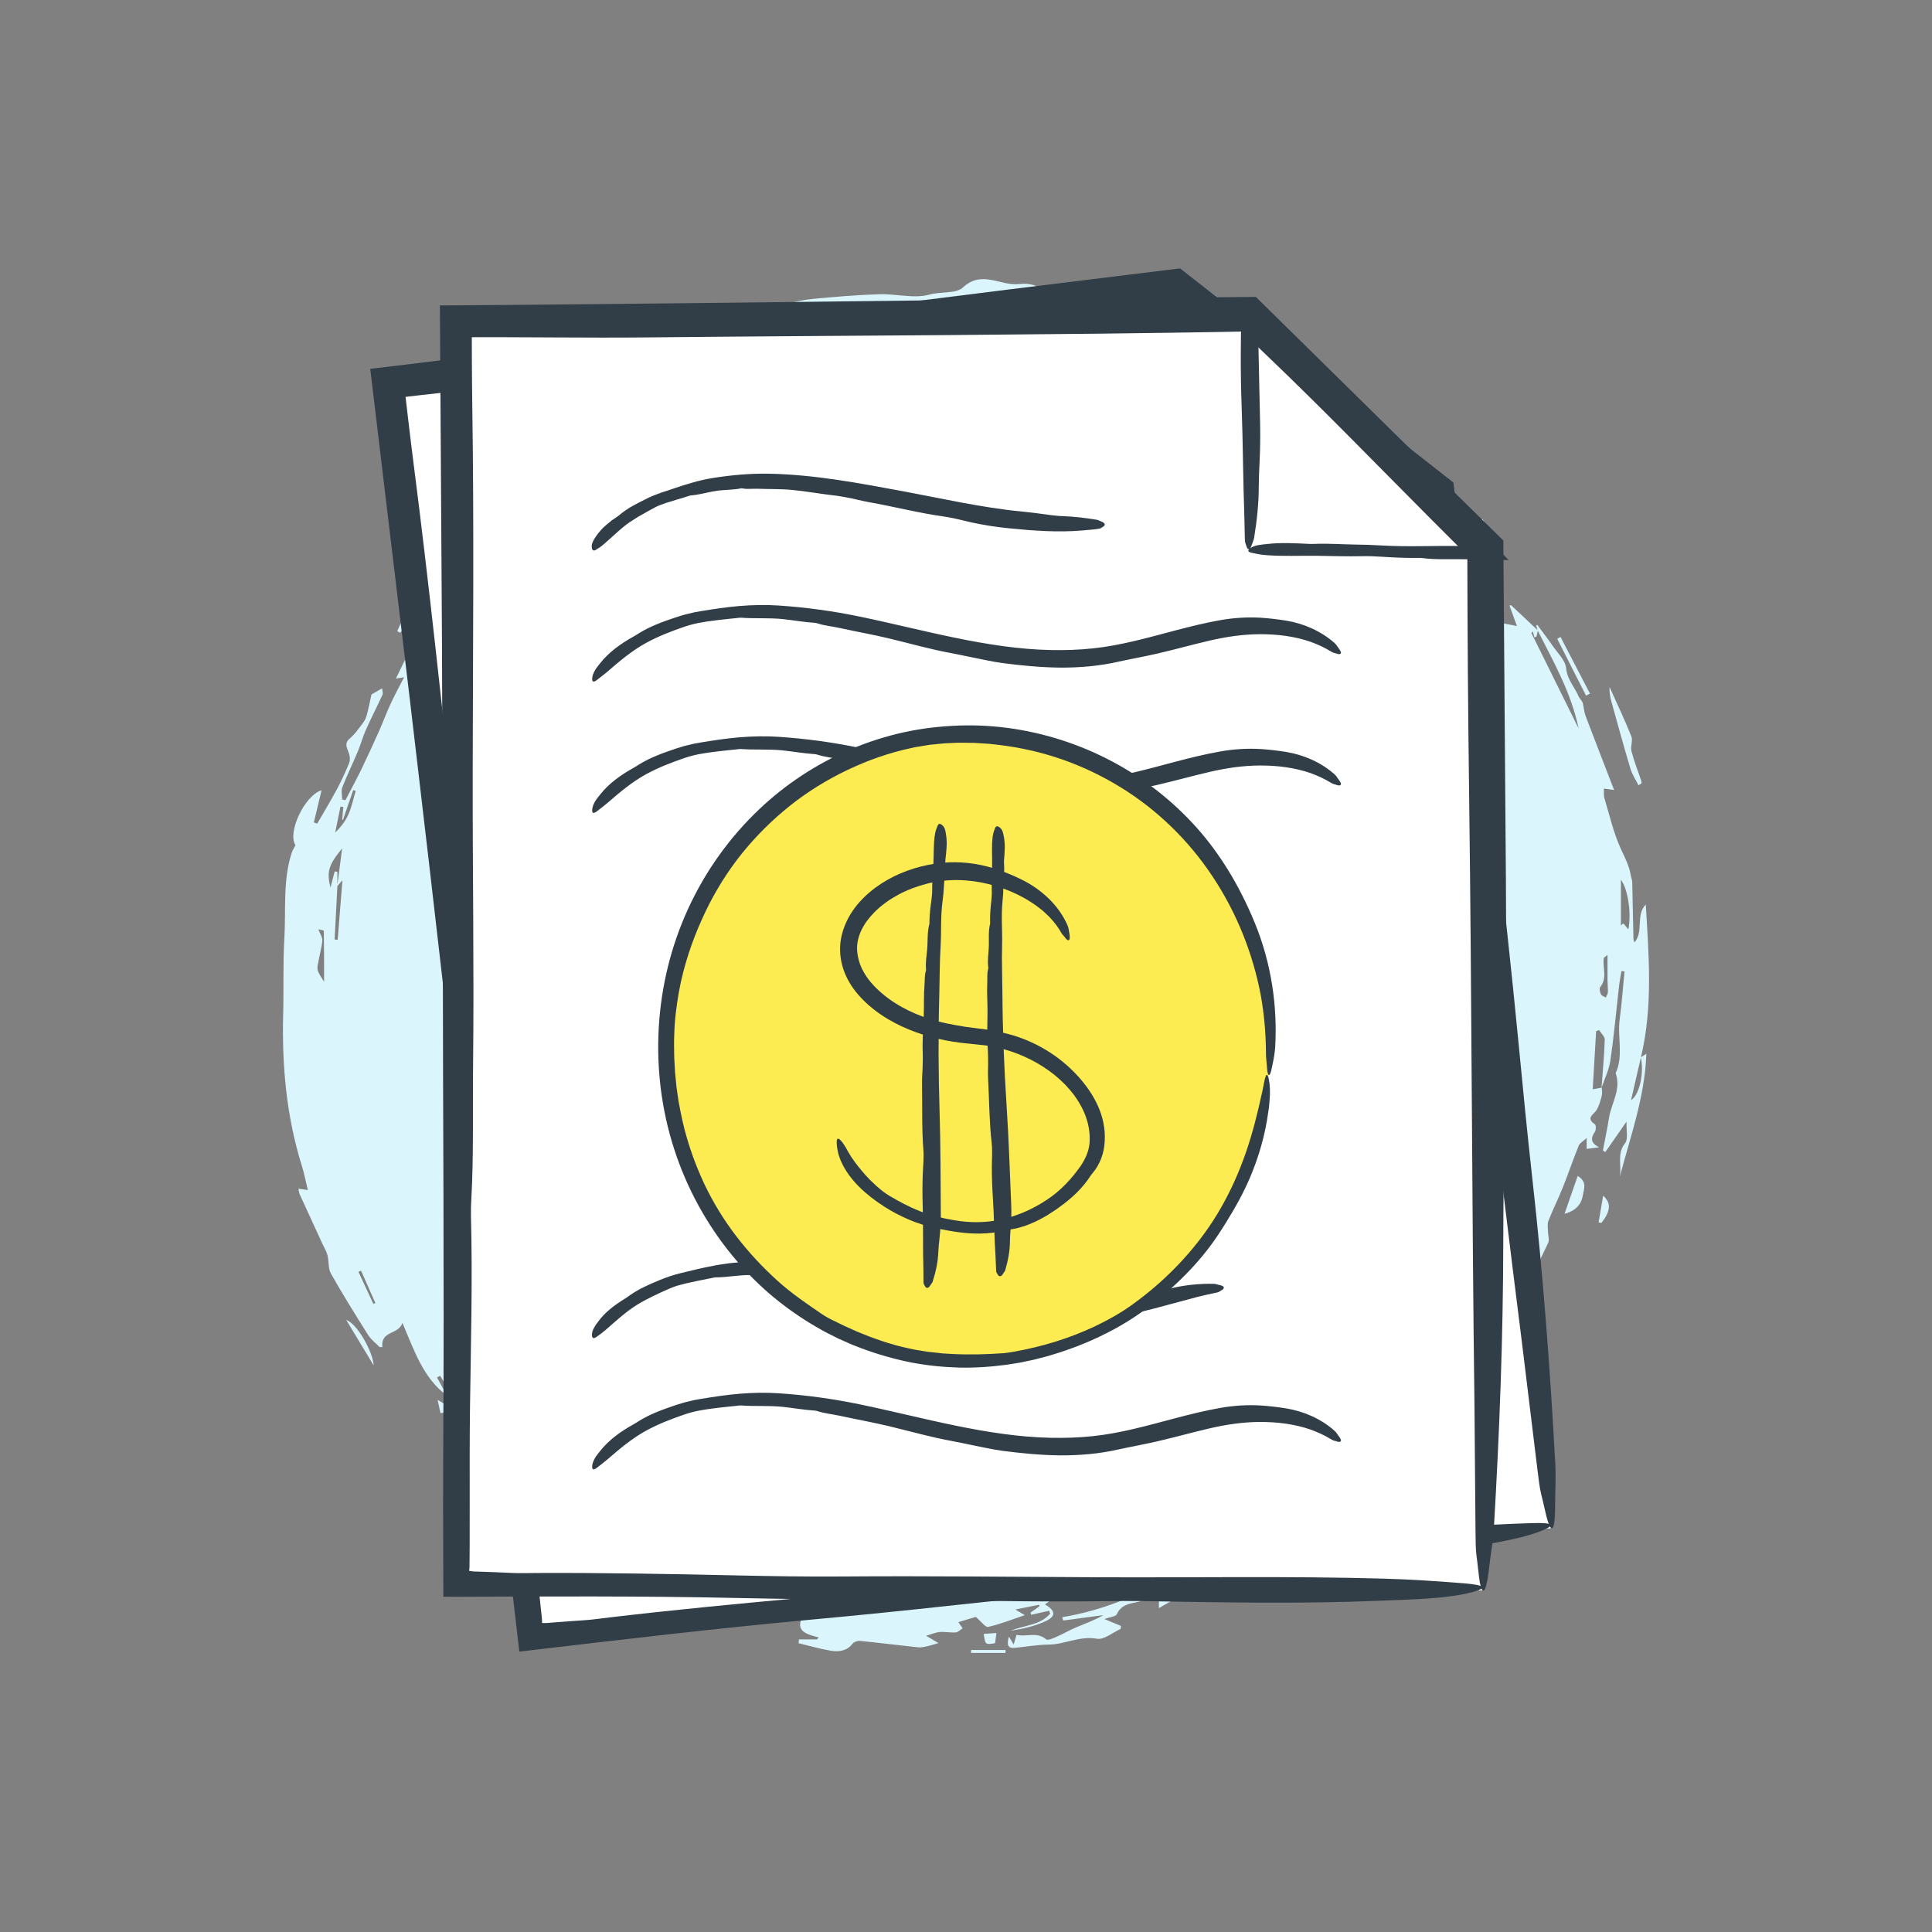 <?xml version="1.0" encoding="UTF-8"?>
<svg id="Layer_2" data-name="Layer 2" xmlns="http://www.w3.org/2000/svg" viewBox="0 0 1080 1080">
  <rect x="0" y="0" width="1080" height="1080" fill="#808080" stroke="none"/>
  <defs>
    <style>
      .cls-1 {
        fill: #313e48;
      }

      .cls-2 {
        fill: #fcec52;
      }

      .cls-3 {
        fill: #fff;
      }

      .cls-4 {
        fill: #dbf5fc;
      }
    </style>
  </defs>
  <g>
    <path class="cls-4" d="M895.41,607.99c.02,1.52.36,3.13-.01,4.54-.72,2.72-1.46,5.56-2.89,7.92-1.62,2.67-6.3,4.48-.94,8.05.67.45.65,3.21-.04,4.22-2.42,3.53-2.35,6.29,2.34,8.61-2.79.37-4.73.63-6.92.92v-6.08c-2.02,1.88-3.85,2.82-4.44,4.27-3.12,7.72-5.79,15.61-8.88,23.34-2.53,6.31-5.59,12.41-8.07,18.73-.7,1.8-.25,4.08-.22,6.13.02,2.04.89,4.41.13,6.05-4,8.64-8.4,17.09-12.86,26.01-4.14-3.36-6.59-2.15-9.14,1.74-2.93,4.47-6.93,8.23-10.16,12.53-3.3,4.38-5.13,9.35-4.99,15.01.04,1.62-.59,3.52-1.53,4.86-4.26,6.04-8.95,11.8-13.06,17.94-1.75,2.61-5.85,3.82-4.86,8.5.25,1.15-2.77,1.51-2.88-1.34-.02-.59-.11-1.19-.19-1.93-10.02,4.81-17.92,17.06-14.89,21.06,3.4-2.91,8.23-5.18,9.84-8.86,2.13-4.91,3.6-7.95,9.33-5.48.08.04.4-.18.4-.29.13-6.61,7.21-8.51,9.29-13.75.39-.99-.05-2.31-.09-3.2,10.07-5.77,14.42-16.77,22.14-24.59.44.2.89.39,1.33.59-.96,2.94-2.02,5.86-2.86,8.84-.73,2.57-.71,5.47-1.89,7.78-2.55,4.96-5.31,9.89-8.65,14.34-3.27,4.35-7.28,8.16-11.1,12.08-4.67,4.8-9.6,9.35-14.18,14.24-2.5,2.67-4.52,5.8-6.75,8.72.25.53.5,1.07.76,1.6,1.55-.42,3.43-.42,4.58-1.33,5.55-4.41,10.89-9.07,16.31-13.64-.34-.52-.67-1.03-1.01-1.55-.13.79-.26,1.59-.4,2.4,1.2.09,2.52.18,4.27.31.78-1.27,2-3.25,3.22-5.23.39.31.79.63,1.18.94-8.27,22.87-28.85,34.25-45.33,49.45-.46-.42-.91-.84-1.37-1.26,2.16-2,4.31-4,6.47-6-.24-.32-.49-.64-.73-.96-1.78,1.1-3.56,2.19-5.34,3.29-.21-.18-.43-.36-.64-.53,1.81-2.7,3.63-5.41,5.44-8.11-4.96,2.7-12.25,1.22-14.58,9.88,2.98-2.12,4.78-3.4,6.13-4.36-2.49,4.74-26.99,25.06-37.55,30.58,1.28-2.63,2.29-4.7,3.29-6.76-.23-.34-.46-.67-.69-1.01-2.21,1.16-4.47,2.23-6.62,3.5-16.75,9.85-33.46,19.78-50.27,29.53-1.64.95-3.88.87-5.84,1.27-.22-.63-.43-1.25-.65-1.88,4.16-2.45,8.31-4.9,13.17-7.77-9.38.1-26.82,7.04-43.68,17.12v-6.87c-4.32,1.26-8.05,2.6-11.89,3.41-4.68.99-9.24,1.56-11.61,6.83-.59,1.32-3.68,1.53-6.96,2.74,3.76,1.56,6.5,2.69,9.25,3.83-.06.56-.13,1.13-.19,1.69-4.44,1.97-9.29,6.19-13.23,5.47-9.65-1.76-17.95,3.21-27.08,3.27-6.25.05-12.49,1.21-18.74,1.83-4.01.4-4.77-1.66-3.37-6.28,1.09,1.83,1.73,2.89,2.64,4.41.56-1.91,1.01-3.45,1.59-5.44,5.35,1.42,11.3-1.96,16.58,2.56.91.78,4.05-.68,5.97-1.52,3.65-1.59,7.1-3.66,10.77-5.2,5.1-2.13,10.33-3.96,15.2-6.83-7.48,1.01-14.96,2.01-22.44,3.02-.18-.62-.35-1.24-.53-1.87,21.85-3.63,41.93-11.57,61.26-23.6-7.83-2.23-15.03,6.37-22.36-.27-4.77,2.01-10.18,4.17-15.48,6.58-1.31.6-2.13,2.2-3.4,2.97-2.36,1.41-4.64,3.3-7.46.13-1.18-1.33-3.63-1.95-5.56-2.11-6.34-.51-12.7-.63-19.06-.96-.82-.04-1.62-.4-2.5-1.27,21.32-1.27,41.84-5.7,61.98-14.55-.49,2.01-.78,3.2-1.18,4.83,4.56-.89,9.29-.58,12.41-2.67,6.38-4.29,14.72-6.54,17.65-14.4-3.33.94-6.94,1.89-10.49,3-3.72,1.16-7.38,2.48-11.71,2.78,1.34-1.75,2.67-3.5,4.43-5.81-1.51.4-2.54.48-3.37.92-20.46,10.79-42.15,18.25-64.53,23.8-2.36.58-4.92.33-7.38.53-4.98.39-10.32-.82-14.34,3.7-.62.7-2.33.48-3.55.58-2.12.18-4.4-.18-6.33.51-4.14,1.48-7.41,2.03-11.91-.49-3.09-1.73-8.3.32-12.56,1.45,4.43,3.01,7.87,5.21,14.25,3.76,7.6-1.73,15.79-3.13,23.9-2.95,8.27.19,16.53.25,24.8.39.06,0,.12.28.29.69-2.4,1.71-4.87,3.47-7.44,5.3,6.02,3.58,6.29,6.65.2,9.47-6.01,2.78-12.63,4.22-19.34,5.26,7.45-3.14,16.36-2.92,22.05-9.54-.2-.54-.4-1.09-.6-1.63-3.34.75-6.68,1.5-10.01,2.25-.14-.4-.27-.79-.4-1.19,1.68-1.19,3.35-2.37,5.03-3.56-.09-.28-.17-.56-.26-.84-3.89.78-7.77,1.55-13.23,2.64,2.44,1.47,3.36,2.02,5.27,3.17-7.28,2.45-13.76,5.04-20.48,6.57-1.51.34-3.86-3.02-6.93-5.6-2.06.62-5.87,1.77-9.73,2.93.84,1.21,1.61,2.32,2.39,3.44-1.27.81-2.5,2.19-3.83,2.3-2.95.23-5.98-.45-8.93-.23-2.24.17-4.41,1.17-7.65,2.09,3.45,2.06,5.37,3.2,6.91,4.12-2.38.67-4.41,1.35-6.5,1.81-1.6.35-3.3.72-4.89.55-10.86-1.16-21.69-2.53-32.55-3.61-1.35-.13-3.34.62-4.16,1.66-3.22,4.09-7.64,4.56-12.03,3.85-6.11-1-12.09-2.78-18.12-4.22.11-.69.21-1.39.32-2.09h10.02c.31-.38.61-.77.92-1.15-6.88-1.74-13.63-3.56-8.62-12.24-10.8-3.96-20.9-7.66-31.01-11.37-.12.19-.24.37-.35.56,4.4,2.51,8.81,5.01,13.21,7.52-.16.5-.31,1-.47,1.5-1.97-.15-3.94-.4-5.91-.43-3.01-.06-6.59-2.96-8.74,2.03-.34.8-3.55.36-5.59.5v4.73c-.86.07-1.37.25-1.5.1-6.81-7.92-17.49-7.66-25.82-12.29-7.21-4.01-14.15-8.53-21.1-13-3.03-1.94-5.4-5.36-9.76-2.54-.77.5-2.74-.28-3.84-.96-5.4-3.34-10.6-7-16.05-10.26-3.76-2.25-7.69-4.29-11.75-5.93-4.13-1.68-7.75-3.41-8.39-8.5-.13-1.01-1.18-2.38-2.13-2.74-10.11-3.87-17.07-11.84-24.69-18.89-3.67-3.4-6.54-7.65-9.97-11.33-1.89-2.03-3.91-4.38-6.36-5.36-3.54-1.41-3.21-2.95-1.68-5.39,5.17.09,7.08,9.37,14.22,4.05-8.8-8.72-17.29-17.53-26.34-25.72-1.4-1.27-5.35.29-8.75.59-.37-1.72-.88-4.03-1.61-7.41,2.43,1.43,4,2.36,5.6,3.3,1.13-.83,2.38-1.74,4.06-2.96-2.62-4.4-5.43-9.11-8.24-13.82-.58.33-1.17.65-1.75.98,1.84,3.36,3.69,6.73,5.56,10.14-13.32-9.92-18.18-24.92-24.87-40.65-2.32,6.79-12.19,4.12-11.24,13.51-.5,0-1,.01-1.51.02-2.17-2.23-4.8-4.17-6.42-6.74-7.15-11.33-14.24-22.72-20.83-34.39-1.61-2.86-1.06-6.87-1.91-10.25-.54-2.17-1.82-4.16-2.77-6.23-4.28-9.3-8.58-18.59-12.82-27.91-.36-.78-.38-1.72-.65-3.06,1.62.24,3.04.45,5.25.77-1.14-4.69-1.98-9.15-3.32-13.45-8.67-27.7-11.21-56.12-10.46-84.98.37-14.14-.17-28.33.66-42.43.94-15.89-.92-32.06,4.07-47.6.44-1.38,1.29-2.63,2.14-4.31-4.65-7.14,5.05-27.69,14.59-30.74-1.47,6.13-2.89,12.07-4.31,18,.63.23,1.25.45,1.88.68,3.64-6.32,7.42-12.56,10.87-18.98,2.58-4.81,4.86-9.79,6.96-14.82.61-1.46.47-3.48.02-5.06-.86-3.05-3.23-5.81.46-8.84,2.44-2.01,4.33-4.73,6.29-7.27,1.16-1.51,2.36-3.17,2.88-4.96,1.15-3.94,1.89-8.01,2.85-12.28,1.15-.66,3.04-1.74,5.92-3.39.1,1.21.65,2.63.21,3.6-2.98,6.56-6.31,12.96-9.24,19.53-1.79,4.02-2.93,8.32-4.63,12.38-2.78,6.63-5.96,13.1-8.55,19.79-.77,1.98-.12,4.5-.12,6.78.61.15,1.23.3,1.84.44,3.02-5.83,6.16-11.59,9.02-17.49,3.38-6.97,6.6-14.03,9.76-21.1,2.22-4.98,4.08-10.12,6.37-15.06,2.29-4.94,4.9-9.72,7.64-15.09-1.46.24-2.48.4-4.55.74,3.88-8,7.36-15.26,10.92-22.49,1.22-2.49,3.05-4.75,3.85-7.35,1.57-5.09,5.51-2.54,8.95-3.45-.9,1.81-1.58,3.17-2.26,4.53.17.1.33.21.5.31,13.33-16,26.66-32.01,39.99-48.01-.26-.3-.53-.61-.79-.91-1.58,1.02-3.17,2.05-5.49,3.55,15.3-26.21,40.75-40,63.1-57.43-1.37,2-2.75,4-4.12,6,.33.4.65.79.98,1.19,10.17-6.21,20.35-12.43,30.52-18.64-.13-.37-.26-.75-.38-1.12-3.33,1.28-6.67,2.55-10,3.83-.22-.39-.45-.77-.67-1.16,10.46-6.34,20.93-12.68,31.39-19.02-17.42,2.63-30.31,16.01-47.8,18.17,2.23-1.93,6.38-3.89,6.35-5.79-.09-6.48,4.96-8.28,8.72-10.5,8.65-5.11,17.83-9.33,26.85-13.81.68-.34,1.82.04,2.68.29,3.57,1.02,6.69-1.08,7.69-4.79.45-1.66,1.75-3.08,2.06-5.62-10.71,4.11-21.43,8.22-32.14,12.32-.24-.32-.49-.64-.73-.95,1.27-.72,2.54-1.44,3.8-2.16-.37-.49-.74-.99-1.11-1.49-5.5,3.34-10.99,6.68-16.49,10.01-.38-.57-.76-1.13-1.14-1.7,3.25-2.31,6.49-4.64,9.77-6.91,6.16-4.25,10.78-10.41,17.97-13.46,10.57-4.48,20.71-10.11,32.61-10.24-5.18,1.77-10.36,3.54-15.54,5.32.21.69.42,1.38.63,2.07,7.03-1.78,14.06-3.55,21.09-5.33-.1-.55-.19-1.1-.29-1.65-2.02-.1-4.03-.2-6.05-.3,4.79-.76,9.56-1.98,14.37-2.19,8.92-.4,11.77-1.26,17.95-7.53-3.6.26-6.46.46-9.31.67h.01c2.99-1.2,5.89-2.76,8.99-3.52,5.31-1.31,10.7-2.54,16.13-3.04,12.23-1.14,24.49-2.19,36.76-2.56,9.34-.28,19.29,2.59,27.9.2,6.43-1.79,14.82-.32,18.79-4.02,10.43-9.71,20.66-.96,30.78-1.84,4.66-.41,10.6-.41,14.49,4.51.79,1,4.07,1.5,4.92.76,6.46-5.61,13.36-1.42,19.97-1.14,7.17.3,14.32,1.3,21.44,2.3,1.78.25,4.76,1.54,4.86,2.58.39,4.03,3.56,4.06,6.02,5.36,10.9,5.79,21.79,11.55,34.03,14.16,1.89.4,3.53,2.04,4.99,3.7-2.95,1.57-5.66,3.46-7.38-.85-.25-.63-1.83-1.46-2.11-1.25-7.29,5.26-10.24-3.35-15.38-4.83-3.08-.89-5.95-2.54-8.83-3.33,8.26,6.39,16.51,12.79,25.4,19.67-3.93-.36-7-.64-10.08-.92,5.58,4.3,14.9-.77,18.71,8.68-4.02-.24-7.76-.46-11.47-.69,1.55,2.05,3.08,4.06,4.61,6.08-.31.54-.63,1.08-.94,1.62-10.06-1.93-20.12-3.85-30.28-5.8,25.72,10.83,51.32,21.44,78.49,27.81-10.93-6.3-21.86-12.6-32.79-18.89.26-.45.52-.9.78-1.35,10.4,2.19,20.25,4.97,28.37,12.92,4.45,4.37,10.95,6.66,16.58,9.79.66.37,1.68.04,2.48.24,2.53.65,5.03,1.4,7.54,2.12-.23.74-.46,1.48-.69,2.21-2.41-.99-4.82-1.98-7.94-3.27,2.35,4.39,4.36,8.14,6.36,11.88-.31.42-.62.85-.93,1.27-8.95-8.52-19.19-13.9-31.43-14.35-.19.42-.38.85-.57,1.27,3.08,1.22,6.16,2.43,10.1,3.99-1.71,1.27-2.63,1.95-4.16,3.09,14.62,2.69,23.75,13.38,34.49,21.2,10.62,7.73,19.94,17.24,30.7,25.55-1.93-3.16-3.87-6.33-5.81-9.49.17-.15.33-.3.5-.46,7.23,6.6,14.47,13.2,21.7,19.8.21-.22.43-.44.64-.66-1.52-1.6-3.04-3.2-4.56-4.8.29-.43.59-.87.88-1.3,1.51.97,3.31,1.68,4.47,2.97,3.78,4.19,6.55,10.02,11.17,12.56,6.39,3.52,7.98,8.8,9.59,14.72-.81-.33-1.62-.66-2.43-.99-.32.29-.64.59-.96.88,2.4,3.89,4.8,7.77,7.2,11.66.38-.19.76-.39,1.13-.58.07-.83.14-1.66.21-2.49,1.79,3.4,3.59,6.79,5.35,10.2,3.06,5.95,3.6,6.42,10.43,8.94.39-2.46.79-4.93,1.19-7.43,2.66.51,4.6.89,7.81,1.51-1.64-4.5-2.89-7.95-4.15-11.4.28-.09.55-.18.83-.27,5.01,4.7,10.01,9.39,15.01,14.1-.25,1.13-.48,2.25-.72,3.37-.39.21-.78.42-1.17.63-.31-1.13-.61-2.26-.92-3.39-.27.29-.53.58-.8.87,8.8,17.8,17.6,35.6,26.4,53.4-4.07-19.8-13.91-37.09-22.87-54.76-.29-.95-.58-1.89-.87-2.84.21-.12.42-.25.62-.37,2.77,3.76,5.66,7.44,8.29,11.29,2.89,4.25,7.42,8.47,7.86,13.03.62,6.33,4.64,10.3,6.84,15.43.68,1.59,2.23,2.81,2.51,4.2.51,2.38.72,4.87,1.57,7.11,5.17,13.67,10.49,27.28,15.88,41.24-2.39-.32-4.03-.54-5.68-.76.07,1.81-.23,3.73.28,5.4,2.94,9.75,5.19,19.85,9.49,28.98,2.2,4.66,4.4,9.05,5.24,14.11.21,1.28.78,2.54.81,3.81.27,10.61.44,21.21.69,31.82.01.64.41,1.28.6,1.85,5.26-6.18.48-15.12,6.27-21.18,1.73,28.67,4.08,57.26-2.74,85.59-1.82,7.96-3.65,15.89-5.49,23.81,5.08-3.21,7.4-16.5,5.41-23.91,1.07-.7,2.15-1.4,3.14-2.04-.77,24.06-9.03,46.65-15.11,69.72,1.85-6.38-1.79-13.44,3.21-19.72,1.88-2.36.62-7.24.84-12.08-4.5,6.45-8.18,11.73-11.87,17.02-.45-.29-.89-.58-1.34-.87,1.14-6.07,2.41-12.12,3.4-18.22,1.35-8.31,6.95-16,3.71-24.99,4.51-9.7.91-20.02,2.25-29.98,1.2-8.93,1.83-17.93,2.71-26.9-.56-.06-1.12-.13-1.68-.19-.45,2.72-1.03,5.43-1.34,8.17-1.61,13.94-2.85,27.94-4.87,41.82-.76,5.22-3.25,10.19-4.95,15.27.66-8.98,1.5-17.95,1.79-26.94.06-1.75-2.05-3.58-3.16-5.37-.55.22-1.11.44-1.66.66-.65,11.12-1.3,22.24-1.9,32.43,1.89-.33,3.47-.61,5.05-.89ZM188.61,495.28c-.52,9.97-1.03,19.94-1.55,29.91.57.05,1.13.09,1.7.14.88-10.99,1.76-21.98,2.67-33.3-1.15,1.33-2.04,2.38-2.94,3.42.86-6.61,1.73-13.22,2.77-21.19-7.59,9.24-8.73,13.03-6.53,21.92,1.01-3.83,1.69-6.45,2.38-9.08.5.1,1,.21,1.49.31,0,2.63,0,5.25,0,7.87ZM692.41,854.5c6.52-7.48,12.81-14.7,19.1-21.91-1.12,2.39-3.03,4.14-5.17,5.53-1.22.79-3.58,1.85-4.12,1.36-3.76-3.43-5.91-.56-8.5,1.59-2.99,2.49-6.32,4.58-9.23,7.16-4.46,3.96-8.68,8.19-13.01,12.31.4.49.8.98,1.2,1.47,5.19-2.82,10.38-5.64,15.57-8.46q1.65,3.35-2.66,8.41c3.91-.58,7.81-1.15,12.27-1.81-3.85,2.47-7.3,4.68-10.75,6.89.16.19.32.39.48.58,3.62-1.48,7.23-2.96,10.85-4.44.26.55.51,1.09.77,1.64-13.56,6.97-27.11,13.93-40.67,20.9,24.53-2.97,45.02-14.67,65.02-29.37-8.14-5.07-12.37,3.6-20.25,3.94,5.02-5.28,9.07-9.53,13.11-13.79-.29-.34-.58-.67-.87-1.01-1.17.82-2.36,1.61-3.5,2.46-3.69,2.71-7.39,5.41-11.03,8.18-3.57,2.72-6.45,2.36-8.6-1.62ZM445.62,204.57c-1.64-.78-2.14-1.25-2.56-1.18-17.06,2.52-34.31,4.43-49.7,13.14-2.02,1.14-3.19,3.67-5.05,5.21-2.6,2.16-5.47,3.99-8.65,6.25,18.9-5.77,37.29-11.22,55.54-17.09,3.5-1.13,6.48-3.88,10.41-6.34ZM809.23,730.4c-.53-.35-1.06-.7-1.59-1.04-7.97,11.13-15.95,22.25-23.92,33.38.85.76,1.69,1.51,2.54,2.27.53-1.36.78-2.96,1.67-4.02.94-1.12,2.49-1.74,3.77-2.57-.49,1.52-.94,3.05-1.49,4.54-.2.55-.61,1.02-1.31,2.14,9.67-2.86,12.37-10.91,17-17.8-4.88-.41-5.54,7.76-10.91,4.63,4.83-7.3,9.53-14.41,14.24-21.52ZM770.73,787.32c-5.21,3.9-10.1,7.32-14.71,11.09-4.63,3.79-8.98,7.93-13.45,11.92,12.86,1.63,15.86-9.96,23.11-16.41-.62,1.84-1.1,3.26-1.58,4.69.61.24,1.22.47,1.83.71,1.55-3.87,3.09-7.74,4.8-12ZM910.26,519.55c1.72-8.52,0-22.1-4.16-27.81v25.55c.46-.37.93-.73,1.39-1.1.9,1.09,1.8,2.19,2.77,3.36ZM793.77,308.94c-.43,9.78,5.6,15.46,11.6,21.15,2.26-5.13-2.93-14.73-11.6-21.15ZM181.16,548.76c0-9.25.03-18.82-.14-28.39,0-.34-2.1-.64-3.08-.92,1.02,2.67,2.37,4.5,2.24,6.22-.3,3.79-1.41,7.51-2.08,11.28-.33,1.82-.97,3.86-.47,5.5.69,2.26,2.32,4.23,3.54,6.32ZM191.9,451.09c-.52-.08-1.04-.16-1.57-.24-.99,4.85-1.97,9.7-2.96,14.54,3.3-3.19,5.84-6.54,7.46-10.29,1.78-4.13,2.71-8.63,4.01-12.97-.46-.16-.91-.32-1.37-.48-1.92,5.56-3.84,11.12-5.76,16.68-.14-.04-.28-.09-.43-.13.21-2.37.41-4.74.62-7.11ZM898.61,533.8c-1.58,1.32-2.04,1.5-2.08,1.75-.8,5.35,2.14,11.11-1.97,16.19-.64.79-.18,2.85.36,4.06.38.85,1.77,1.24,2.7,1.84.42-.95,1.15-1.89,1.19-2.86.11-2.24-.18-4.49-.2-6.74-.04-4.41-.01-8.82-.01-14.24ZM456.46,199.07h18.61c-6.31-5.48-12.48-2.97-18.61,0ZM716.94,867.54c-.22-.37-.45-.75-.67-1.12-6.77,3.88-13.53,7.76-20.3,11.64.35.59.71,1.17,1.06,1.76,6.64-4.09,13.27-8.19,19.91-12.28ZM788.59,773.2c-.55-.48-1.09-.95-1.64-1.43-3.57,4.2-7.14,8.4-10.71,12.6.42.37.84.74,1.27,1.11,3.69-4.09,7.39-8.19,11.08-12.28ZM782.77,295.05c-.56.25-1.11.51-1.67.76,2.82,4.42,5.63,8.84,8.45,13.25.52-.32,1.04-.64,1.56-.95-2.78-4.35-5.56-8.71-8.34-13.06ZM201.86,710.37c-.5.18-1,.36-1.5.54,2.79,5.99,5.58,11.99,8.36,17.98.37-.17.74-.34,1.11-.5-2.66-6-5.31-12.01-7.97-18.01Z"/>
    <path class="cls-4" d="M768.89,244.07c4.72,2.51,10.15,2.97,11.5,8.96.18.79,1.43,1.56,2.35,1.93,9.58,3.87,16.17,10.92,21.22,19.66.51.89.95,1.89,1.67,2.59,4,3.84,8.17,7.5,12.08,11.43,3.78,3.8,7.32,7.84,10.81,11.61-1.13,1.58-2.02,2.82-3.46,4.84,7.75-.4,10.48,4.08,12.64,9.22-.59.62-1.18,1.23-1.76,1.85-.92-1.59-1.55-3.5-2.84-4.68-1.29-1.17-3.22-2.19-4.91-2.26-5.58-.23-7.18-1.92-6.87-7.74.06-1.11-.41-2.7-1.21-3.32-8.05-6.21-12.95-15.06-19.44-22.53-6.34-7.3-14.33-13.22-21.85-19.45-3.41-2.82-7.4-4.93-11.63-7.69.26-.67.86-2.23,1.7-4.41Z"/>
    <path class="cls-4" d="M773.66,278.45c-1.77-.94-3.72-1.5-5.02-2.74-7.18-6.85-14.2-13.87-22.07-21.62,13.49.51,25.21,11.58,27.09,24.36Z"/>
    <path class="cls-4" d="M915.94,439c-1.53-3.08-3.54-6.03-4.52-9.28-3.72-12.41-7.12-24.91-10.59-37.39-.73-2.64-1.27-5.33-1.1-8.32,4.12,9.19,8.47,18.3,12.22,27.64.95,2.36-.63,5.65.04,8.23,1.45,5.59,3.61,11,5.46,16.49.16.47.13,1.01.19,1.51-.57.37-1.14.75-1.71,1.12Z"/>
    <path class="cls-4" d="M721.96,220.33c-3.72,3.9-7.08,3.64-11.21,1.49-6.12-3.19-12.59-5.68-18.64-9.19,10.65-.35,20.16,3.16,29.84,7.7Z"/>
    <path class="cls-4" d="M881.95,657.36c5.45,3.38,3.41,7.26,2.98,10.25-.72,4.92-3.26,9.01-10.35,10.91,2.68-7.68,4.94-14.18,7.37-21.16Z"/>
    <path class="cls-4" d="M872.34,356.06c5.49,10.55,10.98,21.1,16.47,31.65-.74.38-1.48.75-2.22,1.13-5.36-10.56-10.71-21.13-16.07-31.69.61-.36,1.21-.73,1.82-1.09Z"/>
    <path class="cls-4" d="M208.9,763.3c-5.11-8.48-10.23-16.96-15.34-25.43,5.74,1.77,14.81,17.27,15.34,25.43Z"/>
    <path class="cls-4" d="M893.62,683.35c.79-4.67,1.59-9.35,2.54-14.93,4.8,4.15,4.02,8.88-.95,15.19-.53-.09-1.06-.17-1.58-.26Z"/>
    <path class="cls-4" d="M747.55,228.77c4.99,3.14,9.27,5.67,13.33,8.5.85.59.93,2.3,1.36,3.49-1.17-.1-2.66.23-3.45-.36-3.49-2.59-6.83-5.39-10.09-8.28-.64-.56-.66-1.83-1.15-3.36Z"/>
    <path class="cls-4" d="M778.35,278.26c4.79,3.7,10.12,6.88,11.47,13.79-4.18-4.25-8.37-8.5-12.55-12.75.36-.35.72-.7,1.08-1.04Z"/>
    <path class="cls-4" d="M850.98,742.11c1.72-8.64,5.37-12.93,11.17-12.37-3.79,4.2-7.03,7.79-11.17,12.37Z"/>
    <path class="cls-4" d="M562.09,923.98h-19.24c0-.55,0-1.09,0-1.64h19.24c0,.55,0,1.09,0,1.64Z"/>
    <path class="cls-4" d="M709.84,884.14c5.93-3.74,11.87-7.48,17.8-11.22.34.54.68,1.07,1.02,1.61-6,3.63-12,7.27-17.99,10.9-.28-.43-.55-.86-.83-1.29Z"/>
    <path class="cls-4" d="M557.01,912.86c-.31,2.32-.54,4.02-.76,5.69-5.44.92-5.5.87-6.34-5.19,2.24-.16,4.46-.31,7.1-.5Z"/>
    <path class="cls-4" d="M334.77,240.3c-4.39,2.4-8.79,4.8-13.38,7.3.43-3.94,3.69-5.92,13.38-7.3Z"/>
    <path class="cls-4" d="M222.05,352.86c1.11-2.42,2.08-4.92,3.42-7.21.36-.61,1.86-.55,2.84-.79.15,1.05.8,2.46.35,3.09-1.47,2.07-3.33,3.85-5.04,5.74-.52-.28-1.04-.56-1.56-.83Z"/>
    <path class="cls-4" d="M429.78,173.58c-7.18,1.95-14.35,3.9-21.53,5.85-.12-.57-.24-1.14-.36-1.72,7.3-1.38,14.6-2.75,21.9-4.13,0,0,0,0,0,0Z"/>
    <path class="cls-4" d="M334.82,234.52c-4.92,2.73-9.85,5.47-14.77,8.2-.24-.42-.48-.84-.72-1.25,4.9-2.78,9.8-5.56,14.7-8.35.26.47.53.93.79,1.4Z"/>
    <path class="cls-4" d="M833.91,303.07c-2.27-4.01-4.54-8.01-6.81-12.02.55-.31,1.09-.61,1.64-.92,2.28,4.05,4.56,8.1,6.85,12.15-.56.26-1.12.53-1.67.79Z"/>
    <path class="cls-4" d="M400.51,219.55c8.53-9.94,18.31-11.43,28.78-10.7.15.48.31.97.46,1.45-9.24,2.92-18.48,5.84-29.24,9.24Z"/>
  </g>
  <g>
    <g>
      <polygon class="cls-3" points="867 854.27 293.39 919.36 213 210.98 656.61 160.64 801.37 275.89 867 854.27"/>
      <path class="cls-1" d="M869.36,837.73c.05-6.39.48-11.99.07-19.37-2.86-52.51-6.79-105.57-12.85-159.55-2.79-24.87-5.2-49.78-7.58-74.43-4.1-42.5-8.72-85.18-13.83-127.2-7.57-62.48-15.14-124.97-22.7-187.44-50.95-39.91-101.89-79.81-152.82-119.71-32.17,3.96-64.33,7.92-96.48,11.88-30.75,3.86-61.49,7.71-92.23,11.57-43.02,5.39-86.07,10.79-129.15,16.19-21.54,2.66-43.1,5.33-64.67,7.99-10.78,1.32-21.57,2.65-32.36,3.97-12.59,1.52-25.19,3.04-37.79,4.57,7.43,62.02,14.87,124.13,22.31,186.27,7.13,60.35,14.15,120.76,21.06,181.2,9.89,86.56,20.43,173.04,29.73,259.71,1.54,14.41,3.16,28.81,4.81,43.2,1.81,15.56,3.61,31.11,5.42,46.67l43.11-5.05,39.65-4.54c26.44-2.96,52.91-5.75,79.42-8.18,26.97-2.47,54.33-5.25,81.57-8.23,41.64-4.55,83.27-8.07,124.93-13.39,6.4-.82,12.87-1.62,19.27-2.23,43.86-4.23,87.78-8.32,131.24-15.03,18.69-2.89,38.48-5.5,51.81-10.7,8.53-3.34,7.47-4.87-5.31-4.46-14.37.46-29.37,1.17-44.38,2.44-52.8,4.48-105.75,11.48-158.6,17.23-47.2,5.13-94.58,9.92-141.92,15.67-19.56,2.37-40.01,4.38-59.92,6.19-36.71,3.34-73.36,6.82-110.16,11.15-4.79.56-9.76,1.31-14.36,1.6-5.74.36-11.48.78-17.23,1.25l-4.07.33-.83-.02h-1.48c-.02-.85-.05-1.59-.08-2.29-.44-4.12-.88-8.24-1.32-12.36-.96-8.51-1.92-17.04-2.88-25.56-1.96-17.04-3.93-34.09-5.63-51.1-3.5-35.04-6.53-70.52-11.47-105.72-.44-3.11-.71-6.48-.89-9.58-1.4-24.55-4.92-49.6-7.44-74.24-5.55-54.3-12.64-108.61-18.72-163.08-7.59-67.98-14.65-136.19-23.4-204.08-1.06-8.25-2.06-16.53-3.03-24.81l-1.36-11.68-.13-.88.53-.09.23-.04.12-.02.98-.12,6.4-.73,12.81-1.43c8.54-.93,17.09-1.86,25.64-2.79,17.1-1.85,34.2-3.73,51.28-5.84,55.49-6.88,111.06-13.49,166.6-20.21,27.76-3.41,55.52-6.82,83.26-10.23,13.86-1.76,27.72-3.52,41.58-5.27l20.77-2.69,10.38-1.36,5-.66,1.64-.29.82.57.42.29.22.15.63.48,5.02,3.83c3.35,2.55,6.69,5.09,10.03,7.64,33.57,25.52,66.47,52.61,99.61,79.1l22.78,18.15,3.64,31.21c1.38,11.55,2.76,23.1,4.14,34.65,2.8,23.09,5.66,46.16,8.57,69.2,14.19,112.03,26.98,224.4,41.15,336.42,2.83,23.26,5.67,46.51,8.5,69.75.59,4.75,1.21,10.31,2.16,13.94,1.85,7.03,3.69,18.55,5.87,18.75,1.84.16,1.85-9.32,1.9-16.48Z"/>
    </g>
    <g>
      <polygon class="cls-3" points="828.65 889.09 251.35 889.09 251.35 176.16 697.81 176.16 828.65 307 828.65 889.09"/>
      <path class="cls-1" d="M832.86,872.92c.77-6.34,1.83-11.86,2.26-19.24,3.07-52.5,5.16-105.66,5.22-159.98.03-25.03.45-50.05.86-74.81.72-42.7.94-85.62.6-127.94-.47-62.94-.95-125.88-1.42-188.8-46.13-45.4-92.24-90.8-138.35-136.18-32.41.31-64.81.62-97.2.93-30.99.36-61.97.73-92.94,1.09-43.36.51-86.73,1.01-130.15,1.52-21.71.22-43.42.43-65.16.65-10.87.1-21.73.2-32.61.3-12.68.09-25.37.18-38.07.28.39,62.47.78,125.01,1.16,187.6.28,60.77.44,121.59.49,182.42.07,87.12.79,174.24.25,261.4-.09,14.49-.11,28.98-.1,43.47.04,15.66.08,31.32.12,46.99l43.4-.15,39.91-.04c26.61.04,53.22.25,79.84.83,27.07.58,54.57.91,81.97,1.02,41.89.17,83.65,1.37,125.64.78,6.45-.09,12.97-.16,19.4-.05,44.06.75,88.16,1.63,132.1-.14,18.9-.76,38.86-1.12,52.69-4.79,8.86-2.35,7.97-4-4.77-5.03-14.33-1.16-29.31-2.15-44.37-2.58-52.97-1.5-106.37-.52-159.53-.77-47.48-.22-95.09-.81-142.78-.44-19.7.15-40.25-.16-60.24-.61-36.85-.82-73.66-1.49-110.72-1.34-4.82.02-9.84.2-14.44-.03-5.74-.29-11.49-.52-17.26-.7l-4.08-.13-.82-.11-1.47-.18c.08-.83.13-1.57.17-2.28.03-4.14.06-8.29.09-12.43,0-8.57.01-17.14.02-25.72-.02-17.16-.06-34.32.17-51.41.47-35.21,1.46-70.81.53-106.34-.08-3.14.02-6.52.2-9.62,1.38-24.56.7-49.84.98-74.6.6-54.58-.31-109.35-.21-164.15.12-68.4.8-136.98-.24-205.42-.13-8.32-.18-16.66-.22-24.99l-.04-11.76-.03-.89.54-.03h.23s.12-.02.12-.02h.99s6.44-.01,6.44-.01l12.89.02c8.59.04,17.19.08,25.79.12,17.2.09,34.4.15,51.61-.02,55.91-.58,111.87-.88,167.81-1.3,27.97-.26,55.93-.52,83.88-.78,13.97-.18,27.94-.37,41.91-.55l20.94-.33,10.47-.18,5.04-.1,1.67-.1.75.66.38.34.2.18.57.55,4.55,4.37c3.04,2.91,6.07,5.81,9.1,8.72,30.47,29.15,60.11,59.77,90.06,89.82l20.59,20.6.1,31.42c.07,11.63.14,23.27.21,34.9.17,23.26.42,46.51.72,69.72,1.47,112.92,1.5,226.02,2.96,338.91.19,23.43.39,46.85.58,70.27.05,4.78.04,10.38.58,14.1,1.05,7.19,1.57,18.85,3.71,19.29,1.81.37,2.89-9.05,3.75-16.16Z"/>
    </g>
    <path class="cls-1" d="M615.41,291.43c-.79-.31-1.49-.77-2.37-.9-6.3-1.01-12.47-1.78-18.81-2.01-1.46,0-2.92-.16-4.37-.3-1.45-.15-2.9-.29-4.33-.53-2.48-.37-4.96-.65-7.44-.99-2.48-.28-4.96-.58-7.44-.82-10.82-1.02-21.66-2.84-32.51-4.82-10.9-2.11-21.81-4.22-32.71-6.33-24.68-4.58-49.65-9.36-75.03-9.92-10.59-.23-21.2.71-31.68,2.36-1.24.19-2.47.41-3.7.63-1.23.25-2.44.56-3.66.85-1.21.31-2.44.56-3.64.94l-3.6,1.07-1.8.53-1.78.6-3.58,1.16c-2.37.81-4.74,1.64-7.16,2.38-1.57.55-3.14,1.14-4.7,1.76-1.57.61-3.06,1.41-4.58,2.15-2.34,1.1-4.58,2.37-6.88,3.58-1.16.58-2.22,1.33-3.31,2.04-1.08.73-2.15,1.46-3.16,2.28-.6.53-1.22,1.05-1.88,1.5-1.13.77-2.28,1.52-3.39,2.33-1.07.85-2.14,1.72-3.18,2.62-.52.45-1.03.91-1.54,1.37-.49.48-.94,1-1.4,1.51-.9,1.03-1.76,2.11-2.55,3.24-1.3,1.98-2.73,4.04-2.4,6.46.22,1.55.95,1.96,2.33,1.15,1.55-.91,3.04-1.93,4.34-3.1,4.73-3.97,9-8.41,14.04-12,2.32-1.48,4.58-3.06,7.02-4.36,1.21-.67,2.37-1.4,3.59-2.05,1.23-.64,2.44-1.29,3.65-1.98.98-.59,2.07-1.04,3.16-1.47,1.09-.43,2.2-.83,3.3-1.21,2.06-.63,4.12-1.21,6.14-1.88,2.07-.56,4.11-1.19,6.14-1.88.53-.16,1.07-.4,1.62-.44,1.34-.08,2.66-.27,3.95-.53,1.31-.21,2.61-.46,3.9-.76,2.57-.64,5.2-1.1,7.81-1.46,2.03-.2,4.08-.27,6.12-.46,2.05-.12,4.09-.29,6.11-.72.36-.08.75-.03,1.12.03,1.44.27,2.87.28,4.31.23,1.43-.06,2.89-.09,4.33-.05,6.32.25,12.7.01,19.09.66,7.97.76,15.89,2.24,23.94,3.14,2.27.23,4.51.74,6.76,1.1,4.02.7,7.95,1.85,12,2.56,14.13,2.5,28.16,6.15,42.61,8.14,5.07.7,10.03,2.16,15.06,3.25,6.8,1.48,13.73,2.55,20.68,3.23,13.68,1.37,27.52,2.41,41.27,1.21l4.27-.38,2.13-.2,2.12-.29c.58-.08,1.26-.14,1.68-.45.82-.61,2.19-1,2.12-2.07-.06-.9-1.24-1.33-2.13-1.68Z"/>
    <path class="cls-1" d="M748.18,362.21c-.36-.49-.66-1-1.02-1.49-.37-.47-.77-.94-1.29-1.39-7.36-6.51-16.95-10.76-26.94-12.4-4.61-.72-9.22-1.28-13.8-1.6-7.88-.47-15.83.03-23.4,1.42-16.51,2.96-32.01,7.92-47.45,11.55-7.73,1.82-15.41,3.32-23.19,4.14-7.79.83-15.68,1.1-23.6.94-17.85-.35-35.77-3.2-53.53-6.84-17.78-3.65-35.46-8.16-53.38-11.86-14.96-3.11-30.17-5.2-45.49-6.2-7.23-.47-14.49-.31-21.74.28-7.24.61-14.42,1.7-21.62,2.89-1.19.2-2.38.4-3.57.63-1.18.28-2.36.56-3.55.84-2.38.53-4.7,1.3-7.03,2.04-7.06,2.38-14.18,4.92-20.59,8.94-.97.63-1.96,1.27-2.97,1.81-6.9,3.85-13.56,8.54-18.51,14.81-.53.67-1.06,1.35-1.59,2.03-.26.34-.51.68-.76,1.02-.23.36-.44.72-.65,1.08-.81,1.45-1.4,2.93-1.48,4.43-.09,1.92.68,2.29,2.48.96,1.02-.75,2.03-1.52,3.01-2.33.97-.82,2.04-1.55,2.98-2.4,6.74-5.84,13.6-11.66,21.49-16.02,7.03-3.86,14.57-6.75,22.21-9.35,1.57-.57,3.24-.95,4.9-1.38,1.65-.44,3.36-.71,5.03-.98,3.07-.56,6.19-.86,9.27-1.29,1.55-.15,3.1-.32,4.65-.5,1.54-.21,3.11-.28,4.66-.47.81-.09,1.65-.26,2.43-.22,7.68.58,15.51-.02,23.27.76,5.97.64,11.93,1.71,18.01,2.11.54.03,1.1.15,1.61.33,4.05,1.3,8.37,1.67,12.53,2.59,9.15,2.02,18.48,3.64,27.74,5.88,11.55,2.79,23.1,6.09,35,8.24,3.33.62,6.67,1.37,10.01,2.03,5.97,1.15,11.91,2.59,17.99,3.41,10.62,1.39,21.36,2.42,32.17,2.55,10.8.06,21.71-.83,32.23-3.2,7.37-1.63,14.79-2.93,22.07-4.6,9.82-2.27,19.44-4.97,29.04-7.21,9.47-2.21,19.03-3.65,28.66-3.67,9.59,0,19.22,1.15,28.24,4.29,3.71,1.37,7.35,2.97,10.73,5.04.71.4,1.51.9,2.16,1.07,1.29.28,3.07,1.24,3.8.45.61-.67-.42-2.08-1.22-3.19Z"/>
    <path class="cls-1" d="M748.18,435.61c-.36-.49-.66-1-1.02-1.49-.37-.47-.77-.94-1.29-1.39-7.36-6.51-16.95-10.76-26.94-12.4-4.61-.72-9.22-1.27-13.8-1.6-7.88-.47-15.83.03-23.4,1.42-16.51,2.96-32.01,7.92-47.45,11.55-7.73,1.82-15.41,3.32-23.19,4.14-7.79.83-15.68,1.1-23.6.94-17.85-.35-35.77-3.2-53.53-6.84-17.78-3.65-35.46-8.16-53.38-11.86-14.96-3.11-30.17-5.2-45.49-6.2-7.23-.47-14.49-.31-21.74.28-7.24.61-14.42,1.7-21.62,2.89-1.19.2-2.38.4-3.57.63-1.18.28-2.36.56-3.55.84-2.38.53-4.7,1.3-7.03,2.04-7.06,2.38-14.18,4.92-20.59,8.94-.97.63-1.96,1.27-2.97,1.81-6.9,3.85-13.56,8.54-18.51,14.81-.53.67-1.06,1.35-1.59,2.03-.26.34-.51.68-.76,1.02-.23.36-.44.72-.65,1.08-.81,1.45-1.4,2.93-1.48,4.43-.09,1.92.68,2.29,2.48.96,1.02-.75,2.03-1.52,3.01-2.33.97-.82,2.04-1.55,2.98-2.4,6.74-5.84,13.6-11.66,21.49-16.02,7.03-3.86,14.57-6.75,22.21-9.35,1.57-.57,3.24-.95,4.9-1.38,1.65-.44,3.36-.71,5.03-.98,3.07-.56,6.19-.86,9.27-1.29,1.55-.15,3.1-.32,4.65-.5,1.54-.21,3.11-.28,4.66-.47.81-.09,1.65-.26,2.43-.22,7.68.58,15.51-.02,23.27.76,5.97.64,11.93,1.71,18.01,2.11.54.03,1.1.15,1.61.33,4.05,1.3,8.37,1.67,12.53,2.59,9.15,2.02,18.48,3.64,27.74,5.88,11.55,2.79,23.1,6.09,35,8.24,3.33.62,6.67,1.37,10.01,2.03,5.97,1.15,11.91,2.59,17.99,3.41,10.62,1.39,21.36,2.42,32.17,2.55,10.8.06,21.71-.83,32.23-3.2,7.37-1.63,14.79-2.93,22.07-4.6,9.82-2.27,19.44-4.97,29.04-7.21,9.47-2.21,19.03-3.65,28.66-3.67,9.59,0,19.22,1.15,28.24,4.29,3.71,1.37,7.35,2.97,10.73,5.04.71.4,1.51.9,2.16,1.07,1.29.28,3.07,1.24,3.8.45.61-.67-.42-2.08-1.22-3.19Z"/>
    <path class="cls-1" d="M681.46,718.3c-.99-.23-1.9-.63-3.03-.64-8.02-.15-16.06.66-23.87,2.52-3.6.85-7.23,1.53-10.8,2.16-6.16,1.08-12.22,2.31-18.15,3.51-1.62.34-3.23.61-4.85.92-1.62.24-3.23.55-4.85.74l-4.87.61-4.91.42c-6.56.47-13.18.55-19.82.34-13.29-.5-26.65-2.14-40.01-4.3-30.1-4.79-59.95-13.19-90.66-17.31-6.41-.89-12.87-1.4-19.34-1.7-3.24-.18-6.48-.2-9.72-.26-3.24.04-6.49,0-9.74.15-3.07.04-6.12.4-9.17.7-1.52.2-3.04.45-4.55.67l-2.27.35-2.26.44c-6.04,1.09-11.98,2.62-17.98,4.05-3.96.95-7.89,2.28-11.71,3.85-1.45.63-2.9,1.24-4.37,1.84-1.45.62-2.87,1.33-4.31,2-.71.34-1.43.68-2.14,1.04l-2.07,1.18c-1.36.82-2.75,1.6-4.03,2.56-.78.59-1.58,1.18-2.42,1.68-5.68,3.5-11.27,7.53-15.21,13.04-.43.58-.87,1.16-1.31,1.74-.4.61-.77,1.23-1.1,1.86-.65,1.26-1.08,2.55-1.03,3.91.07,1.74.81,2.13,2.4,1.06.89-.6,1.78-1.23,2.63-1.89.43-.33.85-.67,1.25-1.02.44-.32.86-.66,1.28-1,5.69-4.94,11.21-10.14,17.67-14.14,5.77-3.53,11.95-6.34,18.18-9.07,1.3-.55,2.64-1.06,4-1.52,1.39-.4,2.79-.77,4.18-1.12,1.27-.34,2.56-.6,3.85-.87l3.85-.84c1.3-.23,2.59-.48,3.87-.75l1.93-.42,1.94-.37c.67-.13,1.36-.35,2.03-.36,6.53.02,12.96-1.38,19.49-1.28,2.51.04,5.04.19,7.57.29,2.53.16,5.06.16,7.62.1.45-.02.93.06,1.37.17,1.74.42,3.51.64,5.29.81,1.78.15,3.57.25,5.33.53,7.75,1.11,15.63,1.87,23.44,3.38,9.75,1.89,19.43,4.44,29.32,6.27,2.78.52,5.54,1.22,8.31,1.84,4.94,1.11,9.8,2.62,14.81,3.63,17.45,3.53,35.17,7.38,53.26,7.96,6.33.24,12.69.98,19.09,1.14,8.64.22,17.37-.43,25.9-1.94,16.79-3.02,32.82-7.81,48.83-12.02,3.33-.83,6.68-1.56,10.03-2.28.68-.16,1.49-.27,1.98-.63.95-.68,2.6-1.21,2.51-2.28-.08-.9-1.54-1.22-2.66-1.47Z"/>
    <path class="cls-1" d="M748.18,802.57c-.36-.49-.66-1-1.02-1.49-.37-.47-.77-.94-1.29-1.39-7.36-6.51-16.95-10.76-26.94-12.4-4.61-.72-9.22-1.28-13.8-1.6-7.88-.47-15.83.03-23.4,1.42-16.51,2.96-32.01,7.92-47.45,11.55-7.73,1.82-15.41,3.32-23.19,4.14-7.79.83-15.68,1.1-23.6.94-17.85-.35-35.77-3.2-53.53-6.84-17.78-3.65-35.46-8.16-53.38-11.86-14.96-3.11-30.17-5.2-45.49-6.2-7.23-.47-14.49-.31-21.74.28-7.24.61-14.42,1.7-21.62,2.89-1.19.2-2.38.4-3.57.63-1.18.28-2.36.56-3.55.84-2.38.53-4.7,1.3-7.03,2.04-7.06,2.38-14.18,4.92-20.59,8.94-.97.63-1.96,1.27-2.97,1.81-6.9,3.85-13.56,8.54-18.51,14.81-.53.67-1.06,1.35-1.59,2.03-.26.34-.51.68-.76,1.02-.23.36-.44.72-.65,1.08-.81,1.45-1.4,2.93-1.48,4.43-.09,1.92.68,2.29,2.48.96,1.02-.75,2.03-1.52,3.01-2.33.97-.82,2.04-1.55,2.98-2.4,6.74-5.84,13.6-11.66,21.49-16.02,7.03-3.86,14.57-6.75,22.21-9.35,1.57-.57,3.24-.95,4.9-1.38,1.65-.44,3.36-.71,5.03-.98,3.07-.56,6.19-.86,9.27-1.29,1.55-.15,3.1-.32,4.65-.5,1.54-.21,3.11-.28,4.66-.47.81-.09,1.65-.26,2.43-.22,7.68.58,15.51-.02,23.27.76,5.97.64,11.93,1.71,18.01,2.11.54.03,1.1.15,1.61.33,4.05,1.3,8.37,1.67,12.53,2.59,9.15,2.02,18.48,3.64,27.74,5.88,11.55,2.79,23.1,6.09,35,8.24,3.33.62,6.67,1.37,10.01,2.03,5.97,1.15,11.91,2.59,17.99,3.41,10.62,1.39,21.36,2.42,32.17,2.55,10.8.06,21.71-.83,32.23-3.2,7.37-1.63,14.79-2.93,22.07-4.6,9.82-2.27,19.44-4.97,29.04-7.21,9.47-2.21,19.03-3.65,28.66-3.67,9.59,0,19.22,1.15,28.24,4.29,3.71,1.37,7.35,2.97,10.73,5.04.71.4,1.51.9,2.16,1.07,1.29.28,3.07,1.24,3.8.45.61-.67-.42-2.08-1.22-3.19Z"/>
    <path class="cls-1" d="M699.92,304.11c.39-1.13.91-2.12,1.13-3.43,1.54-9.37,2.58-18.85,2.61-28.54.02-4.46.22-8.93.43-13.35.36-7.62.47-15.28.3-22.83l-.65-29.9-.16-7.48-.08-3.74-.04-1.87v-.47s-.02-.23-.02-.23c0-.09,0-.05,0-.08l-.02-.15c-.11-.81-.23-1.87-.35-3.21.41.29.89.66,1.47,1.12l.94.75.26.21.82.77,1.78,1.68,14.31,13.41c27.19,25.31,54.04,51.05,80.41,77.31,7.19,7.08,14.38,14.17,21.57,21.26-3.08,0-6.23-.03-9.3-.1l-2.02-.04h-2.48s-5.5,0-5.5,0l-11,.11c-7.33.07-14.67.05-22-.39-4.83-.29-9.74-.45-14.62-.51-7.47-.09-14.92-.68-22.42-.39-1.15.05-2.31.08-3.46.02-7.86-.37-15.73-.82-23.57.07-3.37.38-6.93.56-9.4,2.4-1.58,1.18-1.42,2,.85,2.52,2.56.58,5.23,1.08,7.92,1.29,9.45.75,18.98.26,28.46.38,8.47.11,16.97.41,25.47.22,3.51-.08,7.18.08,10.75.3,6.57.41,13.14.75,19.75.67.86,0,1.76-.1,2.58.02,4.05.57,8.13.69,12.23.7h6.51c3.78-.01,7.53,0,11.4.08,6.17.13,12.38.26,18.59.4-4.03-4.17-8.45-8.59-13.02-12.83-.81-.75-1.54-1.56-2.18-2.32-1.27-1.51-2.69-3.08-4.16-4.66-1.12-1.16-2.24-2.33-3.36-3.5-1.56-1.59-3.18-3.13-4.69-4.74-6.67-7.1-13.9-13.69-20.78-20.63-8.59-8.67-17-17.56-26-25.83-2.53-2.32-4.94-4.79-7.41-7.18-4.4-4.27-8.52-8.83-12.99-13.05-7.8-7.36-15.5-14.85-23.26-22.27-3.88-3.71-7.77-7.4-11.7-11.06l-9.19-8.71c-3.24-3.06-6.37-5.98-9.34-8.71-.56-.52-1.12-1.04-1.69-1.57.17,6.12.18,11.68.14,17.34-.05,4.65-.09,9.3-.14,13.95-.05,10.23.14,20.49.51,30.71.73,20.15.75,40.32,1.48,60.47l.29,12.54c.02.85.02,1.85.29,2.51.52,1.28.79,3.36,1.86,3.44.91.07,1.44-1.61,1.88-2.88Z"/>
    <g>
      <g>
        <path class="cls-2" d="M709.11,600.9c-7.35,96.81-89.03,169.02-182.42,161.28-93.4-7.73-163.15-92.48-155.79-189.29,7.35-96.81,89.03-169.02,182.42-161.28,93.4,7.73,163.15,92.48,155.79,189.29Z"/>
        <path class="cls-1" d="M711.57,593.98c.14-.69.28-1.36.41-2.03.11-.67.22-1.33.33-2.01.21-1.36.4-2.78.51-4.41,1.38-23.15-2.17-47.26-11.44-69.77-4.26-10.36-9.3-20.41-15.16-29.86-5.06-8.13-10.76-15.93-17.16-23.1-6.4-7.17-13.4-13.78-20.84-19.72-32.51-26.04-74.67-39.76-116.08-37.31-10.34.55-20.64,2.02-30.69,4.46-10.05,2.47-19.85,5.86-29.26,10.09-18.81,8.48-36.04,20.32-50.59,34.79-16.41,16.24-29.57,35.65-38.65,56.76-9.11,21.11-14.09,43.89-14.89,66.76-.83,22.87,2.56,45.89,10.07,67.48,7.49,21.59,19.07,41.76,34,59.05,6.24,7.21,13.02,13.98,20.39,20.05,7.36,6.07,15.21,11.54,23.45,16.35l3.11,1.77c1.04.59,2.06,1.2,3.14,1.71l6.39,3.22,6.54,2.9c1.08.51,2.2.92,3.31,1.35l3.34,1.29c8.94,3.33,18.14,5.94,27.51,7.83,8.85,1.68,17.82,2.6,26.82,2.86,9.01.2,18.01-.43,26.93-1.64l6.67-1.05,6.61-1.38,1.65-.35,1.63-.42,3.27-.85,3.27-.85,3.22-1c4.33-1.25,8.54-2.84,12.78-4.37l6.25-2.57c1.05-.41,2.07-.89,3.09-1.37l3.07-1.42c10.76-5.04,21.12-11.45,30.58-18.92,14.36-11.49,27.49-24.79,37.4-40.48.77-1.2,1.54-2.4,2.31-3.6.72-1.23,1.46-2.45,2.2-3.66,5.09-8.26,9.65-16.91,13.21-25.97,3.56-9.05,6.27-18.44,7.93-27.98.32-2.06.64-4.14.96-6.21.33-2.06.44-4.14.6-6.13.35-3.98.14-7.73-.46-10.8-.79-3.93-1.65-3.57-2.71,1.81-.29,1.51-.59,3.04-.89,4.58-.35,1.53-.71,3.07-1.06,4.62-.37,1.55-.63,3.11-1.05,4.66-.4,1.55-.78,3.11-1.15,4.67-2.67,10.95-6.08,21.74-10.46,32.15-4.37,10.41-9.7,20.45-16.06,29.76-11.4,16.63-25.83,31.12-42.16,42.99-6.71,4.97-14.35,9.24-21.97,12.85-14.1,6.64-29.04,11.16-44.36,13.94-2,.32-4.08.73-6.01.91-9.53.68-19.12.96-28.72.49l-3.6-.2-1.8-.1c-.6-.05-1.2-.12-1.79-.19-2.39-.27-4.79-.49-7.17-.79l-7.11-1.17c-2.36-.44-4.69-1.03-7.02-1.56-1.8-.37-3.56-.95-5.34-1.45-1.76-.54-3.56-.98-5.3-1.61-3.49-1.23-7.01-2.38-10.42-3.83l-2.58-1.03-1.29-.51-1.27-.58-5.08-2.27c-1.7-.73-3.33-1.63-5.01-2.42-1.67-.81-3.36-1.58-4.98-2.49-1.16-.62-2.36-1.36-3.44-2.08-8.47-5.79-17.21-11.71-24.87-18.66-8.44-7.63-16.23-16-23.17-25.08-6.94-9.07-12.95-18.89-17.84-29.24-6.05-12.94-10.62-26.61-13.29-40.67-.33-1.76-.69-3.51-1-5.27l-.77-5.31-.39-2.65-.26-2.67-.53-5.34c-.13-1.78-.2-3.57-.3-5.36-.09-1.79-.24-3.57-.22-5.36-.02-3.58-.14-7.16.06-10.74.16-8.06,1.26-16.11,2.63-24.05,2.62-14.15,7.16-27.93,13.14-41.01,5.16-11.47,11.6-22.38,19.19-32.45,7.64-10.02,16.4-19.21,26.05-27.34,9.63-8.17,20.25-15.13,31.5-20.88,11.25-5.73,23.12-10.33,35.43-13.34,2.17-.5,4.34-.99,6.52-1.49,2.2-.36,4.41-.73,6.61-1.09,1.1-.2,2.21-.33,3.33-.43l3.34-.34c1.12-.11,2.23-.24,3.35-.32l3.36-.15c4.48-.3,8.98-.16,13.46-.09l6.72.42c1.12.05,2.24.18,3.35.31l3.34.38c12.04,1.41,23.93,4.12,35.4,8.08,11.46,4,22.47,9.27,32.81,15.63,20.4,12.53,38.04,29.7,51.34,49.79,13.36,20.05,22.55,42.87,27.02,66.63,1.76,9.88,2.69,19.9,2.84,29.95,0,2.05.04,4.45.24,6.05.36,3.1.37,8.14,1.43,8.42.89.23,1.64-3.83,2.23-6.93Z"/>
      </g>
      <path class="cls-1" d="M597.74,521.6c-.1-.74-.21-1.43-.35-2.15-.13-.73-.32-1.46-.67-2.24-2.41-5.56-6.07-10.62-10.46-14.88-4.39-4.27-9.49-7.85-15.03-10.57-2.55-1.27-5.14-2.44-7.77-3.5-2.62-1.08-5.29-2.04-7.99-2.86-9.28-2.88-19.26-4.03-29-3.06-10.61,1.08-21,4.2-30.34,9.48-4.66,2.64-9.06,5.84-12.97,9.65-3.91,3.8-7.35,8.24-9.78,13.36-2.43,5.08-3.95,10.82-3.76,16.61.13,5.78,1.78,11.43,4.4,16.31,2.62,4.9,6.13,9.08,9.98,12.67.48.45.95.91,1.44,1.35l1.51,1.25c1.02.82,1.99,1.69,3.06,2.43,1.05.77,2.1,1.54,3.19,2.23,1.07.73,2.17,1.41,3.28,2.06,4.98,2.98,10.24,5.35,15.62,7.3,5.37,1.95,10.88,3.45,16.44,4.52,1.39.27,2.78.53,4.18.74,1.4.24,2.8.42,4.2.59,1.4.2,2.81.31,4.22.45l4.07.43,4.04.43c.67.08,1.35.13,2.02.23l1.98.32c1.32.19,2.62.51,3.94.77,1.3.32,2.61.61,3.89.98,10.32,2.84,20.14,7.74,28.5,14.47,2.08,1.7,4.05,3.51,5.93,5.42,1.84,1.94,3.58,3.98,5.16,6.12,3.11,4.32,5.66,9.07,7.08,14.14,1.24,4.21,1.67,8.66,1.25,12.96-.47,4.2-2.33,8.28-4.77,11.97-5.14,7.35-11.41,14.13-18.96,19.06-7.05,4.71-14.83,8.32-23.07,10.45-8.23,2.18-16.92,2.63-25.35,1.53-5.55-.77-11.12-1.85-16.53-3.48-1.05-.25-2.05-.66-3.07-1-1.01-.37-2.04-.68-3.04-1.1-1.97-.86-3.99-1.61-5.9-2.6l-2.89-1.4-2.82-1.53-1.42-.75-1.38-.82-2.79-1.59c-1.11-.71-2.23-1.43-3.28-2.22-.92-.65-1.72-1.44-2.59-2.14-.86-.72-1.72-1.43-2.5-2.23l-2.41-2.31-2.27-2.42c-2.94-3.28-5.66-6.69-8.12-10.32-.48-.81-.97-1.63-1.45-2.44-.24-.41-.52-.8-.73-1.22-.21-.42-.43-.82-.65-1.23-.43-.81-.98-1.56-1.45-2.29-.46-.74-.98-1.42-1.6-2.03-1.57-1.57-2.36-1.35-2.22,1.56.06.81.04,1.66.21,2.47.14.82.3,1.64.48,2.47l.28,1.25c.12.41.27.81.4,1.21.28.81.58,1.61.9,2.41,2.41,5.55,6.11,10.44,10.32,14.63,4.23,4.21,8.99,7.77,13.92,10.96,4.4,2.87,9.1,5.25,13.91,7.35,4.84,2.06,9.89,3.6,15.03,4.76,4.27.82,8.71,1.77,13.13,2.3,8.11,1.07,16.5.99,24.67-.79.53-.12,1.07-.23,1.61-.35.53-.15,1.05-.28,1.57-.36,1.27-.19,2.55-.42,3.82-.67,1.26-.28,2.5-.69,3.75-1.06,2.52-.69,4.89-1.83,7.3-2.86,1.2-.52,2.32-1.22,3.49-1.82l1.73-.95.86-.47.82-.54c2.18-1.45,4.45-2.78,6.51-4.39,6.52-4.67,12.62-10.32,17.01-17.1.4-.62.91-1.25,1.39-1.82,1.92-2.27,3.52-4.99,4.69-8.03.58-1.52,1.05-3.13,1.39-4.8.17-.83.31-1.68.4-2.53.11-.87.13-1.59.2-2.39.46-6.91-1.08-13.79-3.82-19.81-2.74-6.05-6.51-11.41-10.77-16.15-10.64-11.85-24.64-20.2-39.73-24.08-2.12-.53-4.25-1.04-6.4-1.48-2.14-.43-4.33-.84-6.41-1.05-3.71-.43-7.65-1-10.93-1.42-3.41-.52-6.79-1.17-10.17-1.85-11.76-2.43-23.15-7-32.63-13.92-4.68-3.51-9.03-7.5-12.17-12.11-.75-1.17-1.55-2.32-2.13-3.55-.71-1.2-1.14-2.47-1.68-3.73-.87-2.56-1.43-5.21-1.58-7.92-.14-3.82.83-7.71,2.6-11.27,1.76-3.57,4.28-6.82,7.17-9.73.46-.51.99-.98,1.5-1.44.52-.46,1.02-.95,1.55-1.4,1.11-.86,2.15-1.8,3.33-2.58,2.25-1.69,4.72-3.11,7.2-4.49,5.04-2.65,10.46-4.67,16.04-6.06,11.03-2.79,22.82-2.48,34.03.27,11.19,2.75,21.96,7.82,30.76,15.26,3.58,3.15,6.8,6.73,9.24,10.77.52.81,1,1.83,1.59,2.38,1.11,1.08,2.18,3.25,3.23,3,.87-.19.73-2.35.42-3.97Z"/>
      <path class="cls-1" d="M520.21,718.29c.41-.64.95-1.2,1.19-1.96,1.71-5.39,2.92-10.86,3.13-16.49.1-2.59.39-5.18.67-7.73.5-4.41.75-8.85.72-13.24-.15-19.18-.1-38.36-.69-57.55-.66-21.59-.77-43.21-.17-64.81.25-9.02.17-18.06.72-27.08.52-8.5-.05-17.04,1.1-25.53.38-2.79.63-5.64.78-8.47.22-4.34.95-8.64.8-13-.02-.67-.04-1.35.04-2.01.52-4.55,1.1-9.1.36-13.68-.32-1.97-.43-4.04-2.23-5.53-1.15-.95-1.97-.89-2.53.42-.63,1.47-1.17,3-1.43,4.55-.92,5.46-.6,11.01-.9,16.51-.27,4.91-.71,9.84-.68,14.78.01,2.04-.21,4.17-.5,6.23-.53,3.8-.99,7.61-1.03,11.45,0,.5.07,1.02-.06,1.5-1.28,4.66-.77,9.47-1.23,14.2-.35,3.64-.96,7.31-.61,11.01.03.33-.03.67-.13.99-.77,2.52-.51,5.15-.73,7.71-.48,5.64-.2,11.33-.43,17-.28,7.08-.85,14.17-.55,21.28.08,2-.02,4-.03,5.99-.02,3.56-.44,7.11-.38,10.68.23,12.47-.19,24.95.76,37.42.33,4.38-.16,8.78-.33,13.18-.24,5.94-.23,11.9-.05,17.84.37,11.72.02,23.43.38,35.15.02,2.43.02,4.86.06,7.29,0,.5-.02,1.08.24,1.47.5.76.72,1.98,1.79,2.06.9.07,1.47-.89,1.93-1.61Z"/>
      <path class="cls-1" d="M560.87,711.8c.38-.64.91-1.19,1.12-1.94,1.53-5.28,2.56-10.62,2.58-16.08.01-2.51.21-5.03.42-7.52.35-4.29.46-8.6.28-12.85-.78-18.58-1.38-37.17-2.6-55.74-1.37-20.9-2.2-41.84-2.32-62.79-.05-8.75-.43-17.5-.18-26.26.24-8.25-.61-16.51.25-24.77.29-2.72.44-5.48.49-8.24.08-4.21.67-8.4.37-12.62-.05-.65-.08-1.3-.03-1.95.36-4.43.8-8.86-.09-13.27-.38-1.9-.57-3.9-2.41-5.29-1.18-.89-2-.8-2.52.48-.58,1.44-1.07,2.95-1.28,4.46-.74,5.32-.24,10.69-.35,16.03-.1,4.77-.39,9.55-.19,14.34.08,1.98-.07,4.04-.29,6.05-.4,3.7-.73,7.4-.65,11.12.01.48.1.99-.01,1.45-1.12,4.56-.46,9.21-.76,13.8-.23,3.54-.72,7.11-.24,10.68.04.32-.01.66-.1.97-.69,2.47-.34,5.01-.47,7.5-.29,5.48.18,10.98.14,16.49-.05,6.87-.38,13.76.16,20.64.15,1.93.12,3.87.17,5.81.1,3.45-.21,6.91-.02,10.36.65,12.08.64,24.18,2,36.23.48,4.23.14,8.52.11,12.78-.04,5.76.16,11.54.54,17.29.76,11.34.79,22.7,1.55,34.04.1,2.35.18,4.71.3,7.06.02.48.02,1.04.29,1.42.53.72.79,1.89,1.86,1.93.91.04,1.44-.91,1.87-1.63Z"/>
    </g>
  </g>
</svg>
